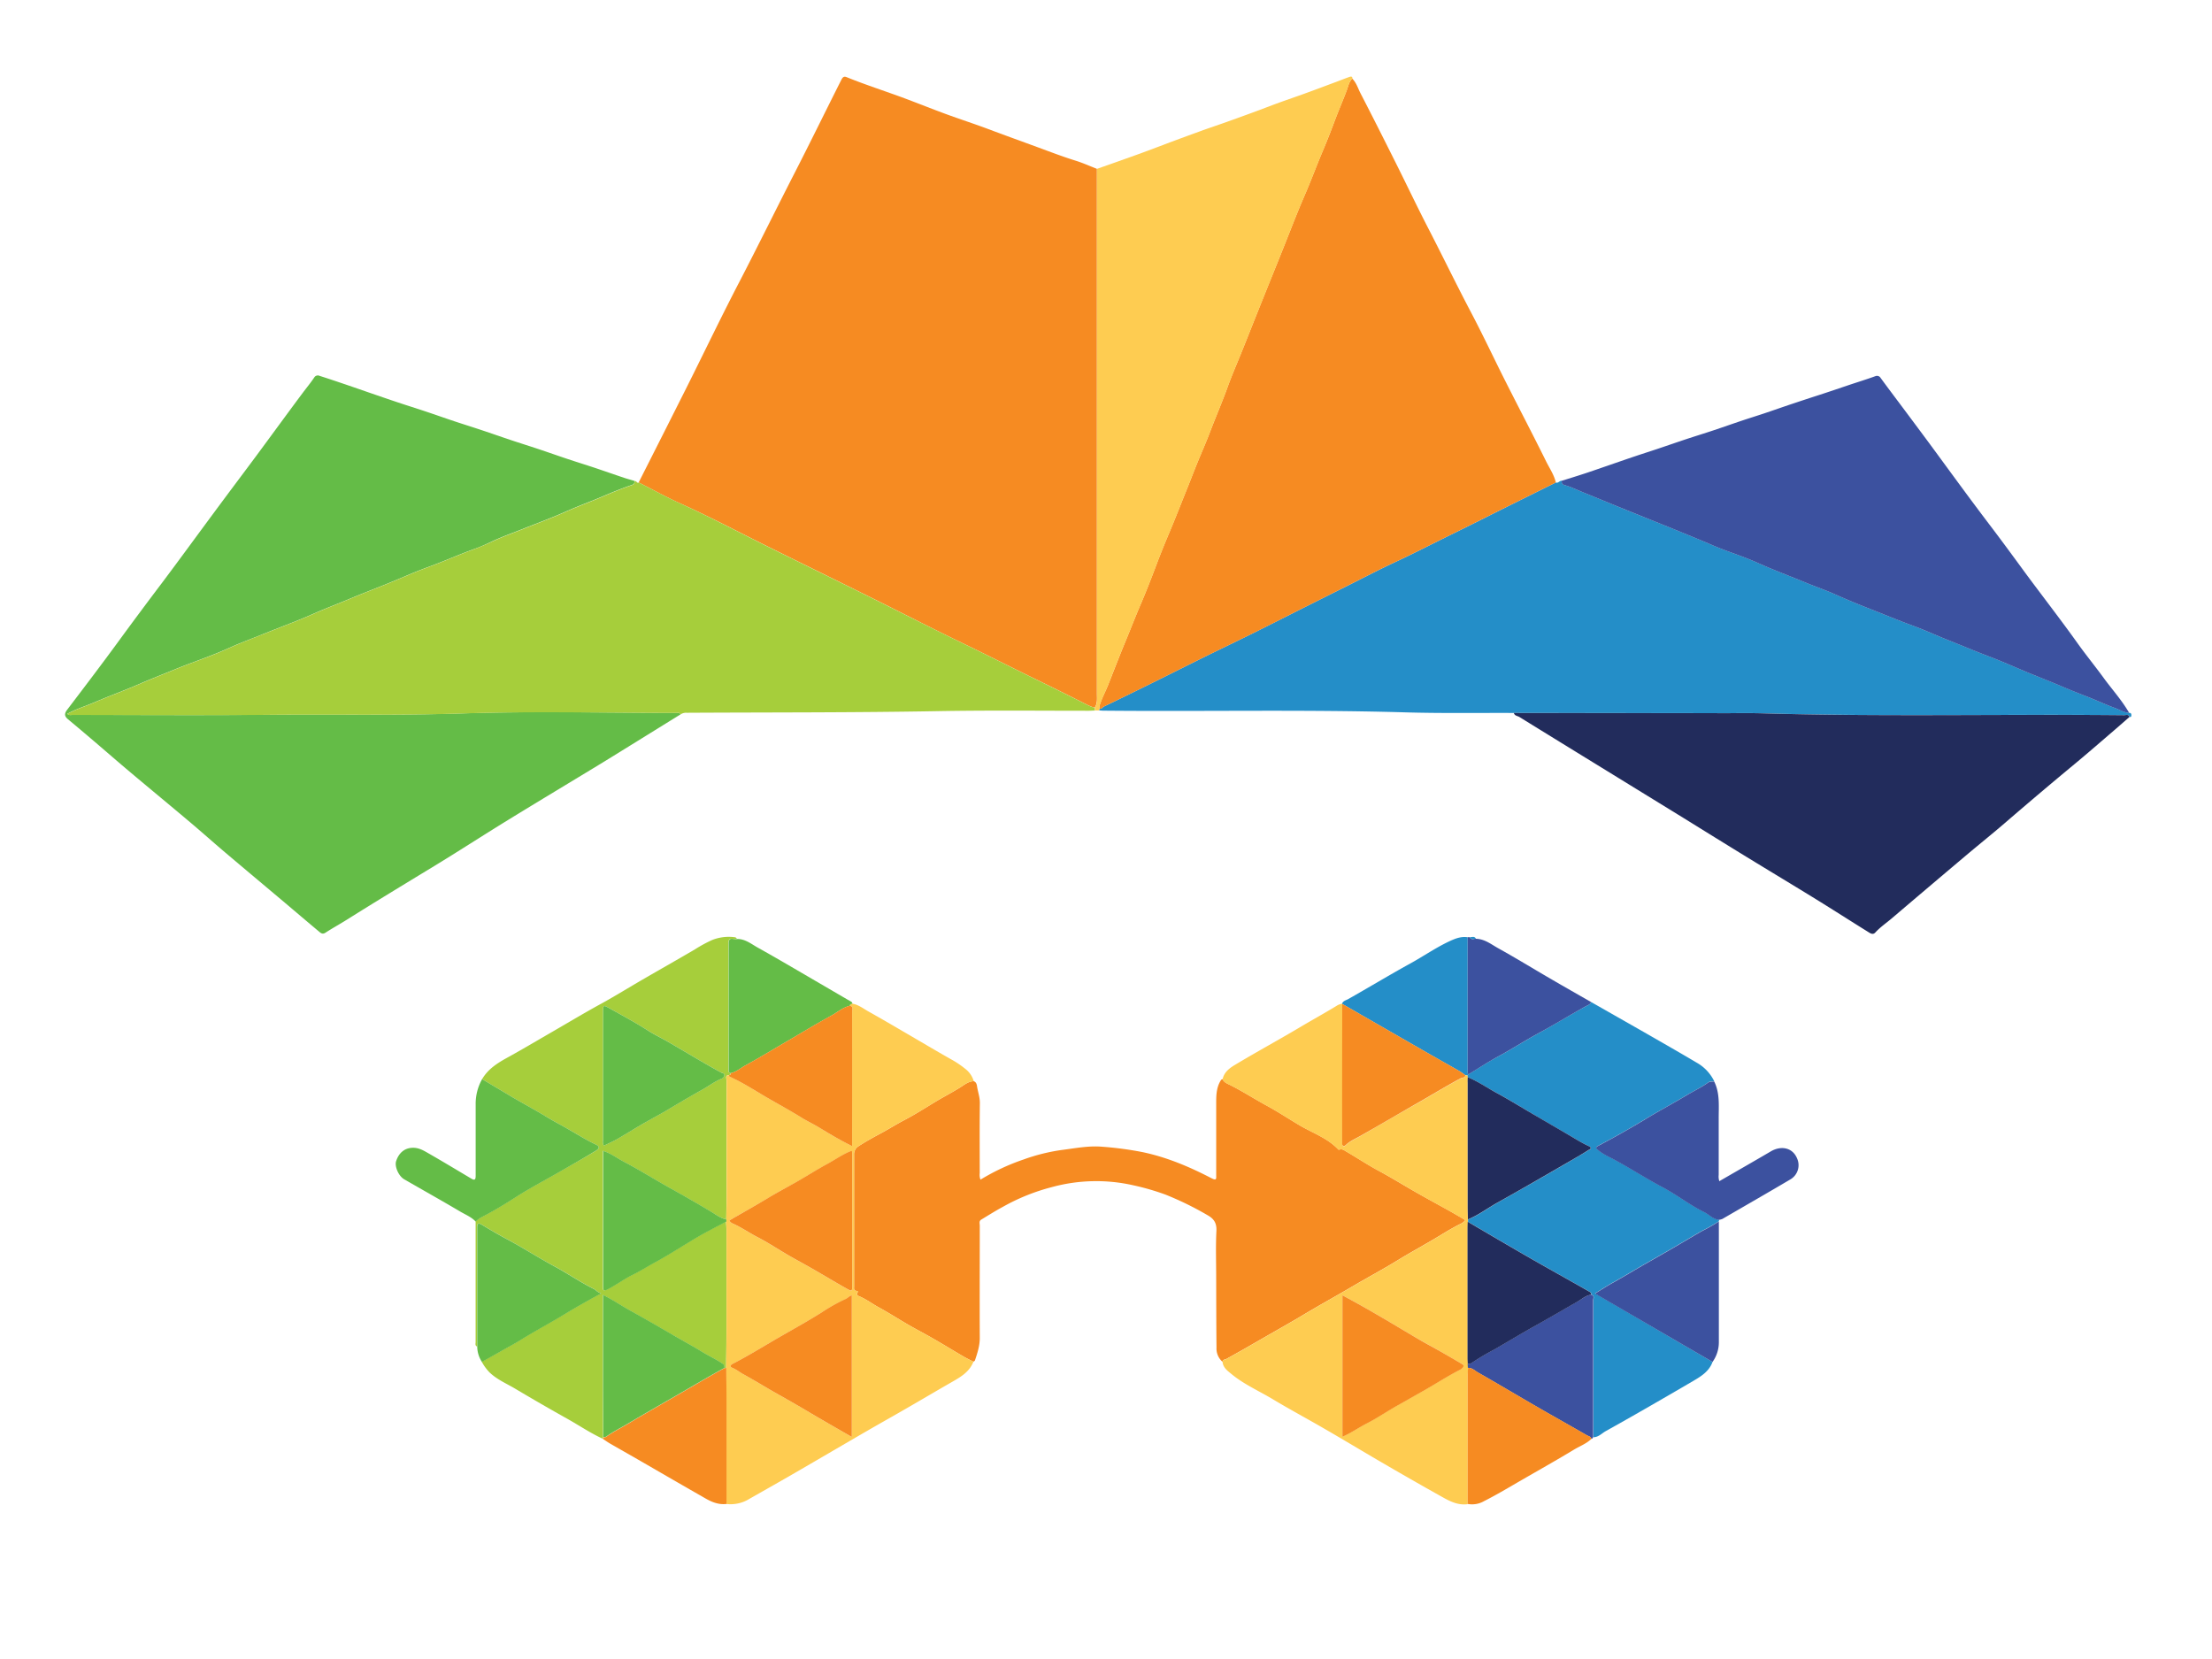 <svg xmlns="http://www.w3.org/2000/svg" width="440" height="330" fill="none"><path fill="#F68B22" d="M127.039 95.97a5872.217 5872.217 0 0 0 9.517-18.854c3.533-7.05 6.933-14.167 10.575-21.159 3.75-7.229 7.337-14.545 11.054-21.795 3.108-6.067 6.096-12.196 9.167-18.275.3-.596.554-.742 1.066-.534 2.963 1.204 5.992 2.221 9 3.292 3.579 1.25 7.084 2.7 10.659 4.012 2.82 1.038 5.687 1.959 8.5 3.017 3.241 1.22 6.508 2.392 9.758 3.588 2.5.916 5 1.883 7.562 2.679 1.459.45 2.863 1.087 4.292 1.641v104.396c0 .95.138 1.929-.442 2.792a8.451 8.451 0 0 1-1.316-.488 689.174 689.174 0 0 0-11.163-5.537c-4.429-2.167-8.825-4.404-13.266-6.55-6.496-3.125-12.934-6.458-19.413-9.667-6.812-3.379-13.65-6.721-20.458-10.108-5.646-2.808-11.217-5.763-16.979-8.35-2.746-1.25-5.417-2.733-8.113-4.1Z"/><path fill="#64BC47" d="M135.368 142.103c-5.166 3.192-10.321 6.4-15.5 9.584-6.283 3.825-12.604 7.608-18.883 11.466-5 3.075-9.933 6.279-14.958 9.329-5.671 3.446-11.346 6.888-16.963 10.417-1.42.896-2.916 1.708-4.312 2.621-.625.417-.992.042-1.38-.288-2.233-1.866-4.445-3.75-6.666-5.629-3.996-3.366-8.009-6.721-12-10.104-2.292-1.942-4.53-3.95-6.83-5.887-3.95-3.334-7.937-6.617-11.895-9.946-2.43-2.042-4.821-4.129-7.238-6.192a542.222 542.222 0 0 0-5.233-4.417c-.7-.583-.742-1.1-.167-1.854 3.446-4.533 6.892-9.062 10.25-13.658 2.88-3.939 5.79-7.85 8.73-11.733 3.42-4.555 6.774-9.167 10.17-13.75 2.767-3.75 5.554-7.446 8.334-11.184 3.116-4.208 6.196-8.446 9.329-12.646.808-1.079 1.666-2.116 2.416-3.241a.833.833 0 0 1 1.03-.217c1.816.575 3.625 1.188 5.416 1.8 1.454.492 2.917 1.004 4.35 1.5 1.93.663 3.855 1.33 5.788 1.975 1.808.604 3.633 1.17 5.446 1.775 1.937.646 3.858 1.33 5.795 1.975 1.813.604 3.638 1.167 5.45 1.775 1.934.642 3.859 1.325 5.796 1.97 1.813.605 3.638 1.172 5.446 1.776 1.938.646 3.863 1.329 5.796 1.975 1.812.604 3.637 1.166 5.45 1.77 1.933.647 3.858 1.326 5.792 1.972.704.237 1.42.416 2.129.637-.075.317-.042.608-.513.767-1.875.641-3.725 1.383-5.537 2.158-2.567 1.1-5.192 2.054-7.742 3.192-2.729 1.221-5.546 2.25-8.333 3.362-2.084.834-4.221 1.588-6.25 2.534-1.2.579-2.417 1.133-3.638 1.55-3.066 1.112-6.041 2.45-9.112 3.566-2.363.859-4.675 1.884-7.004 2.854-2.763 1.15-5.571 2.196-8.334 3.355-2.57 1.083-5.183 2.062-7.737 3.2-2.73 1.216-5.546 2.25-8.334 3.358-2.083.833-4.191 1.667-6.275 2.5-1.212.5-2.404 1.067-3.612 1.571-3.004 1.25-6.104 2.296-9.12 3.533-2.334.958-4.688 1.875-6.997 2.879-2.962 1.288-6 2.384-8.962 3.659-1.771.762-3.633 1.312-5.375 2.275.362.345.725.216 1.05.216 12.941 0 25.883.1 38.82-.029 12.938-.129 25.809.15 38.721-.271 14.142-.462 28.309-.112 42.463-.112.342.021.737-.125.933.312Z"/><path fill="#A6CE3B" d="M135.369 142.103c-.196-.437-.592-.292-.912-.292-14.167 0-28.334-.35-42.463.113-12.917.417-25.833.146-38.72.271-12.888.125-25.88.033-38.822.029-.325 0-.687.129-1.05-.217 1.742-.962 3.604-1.512 5.375-2.275 2.963-1.275 6-2.371 8.963-3.658 2.308-1.004 4.662-1.921 6.996-2.879 3.016-1.25 6.116-2.267 9.12-3.534 1.209-.504 2.4-1.07 3.613-1.57 2.083-.855 4.167-1.667 6.275-2.5 2.775-1.109 5.592-2.142 8.333-3.359 2.555-1.137 5.167-2.116 7.738-3.2 2.754-1.158 5.562-2.204 8.333-3.354 2.33-.971 4.642-1.996 7.004-2.854 3.071-1.117 6.046-2.454 9.113-3.567 1.22-.441 2.437-.979 3.633-1.533 2.038-.946 4.167-1.7 6.25-2.533 2.779-1.113 5.596-2.142 8.334-3.363 2.55-1.137 5.175-2.083 7.741-3.192 1.813-.775 3.663-1.516 5.538-2.158.471-.158.416-.45.512-.767.338-.12.417.488.788.271 2.675 1.354 5.346 2.838 8.091 4.088 5.75 2.604 11.321 5.558 16.967 8.366 6.808 3.388 13.646 6.73 20.458 10.109 6.48 3.216 12.917 6.521 19.434 9.666 4.441 2.146 8.837 4.384 13.266 6.55a897.184 897.184 0 0 1 11.163 5.538c.425.198.865.361 1.317.487l.062.55c-.417 0-.833.046-1.25.046-10 0-20.042-.108-30.054.075-16.638.3-33.275.234-49.908.325a1.98 1.98 0 0 0-1.238.321Z"/><path fill="#248EC8" d="M309.475 95.974c.483.208.737-.392 1.175-.338 0 .375 0 .675.525.834.483.134.958.294 1.425.479 2.304 1.004 4.641 1.92 6.962 2.879a623.857 623.857 0 0 0 8.925 3.621c2.175.871 4.354 1.75 6.517 2.641 1.85.767 3.721 1.517 5.558 2.317 2.975 1.296 6.113 2.213 9.067 3.546 3.208 1.446 6.504 2.667 9.75 4.008 1.887.784 3.833 1.442 5.687 2.271 2.084.933 4.188 1.821 6.3 2.642 3.025 1.175 6.017 2.441 9.067 3.554 2.388.871 4.696 1.954 7.083 2.892 2.767 1.095 5.509 2.258 8.292 3.312 2.658 1.008 5.254 2.188 7.883 3.271 2.042.833 4.105 1.633 6.138 2.5 1.633.687 3.275 1.367 4.925 2 2 .771 3.937 1.687 5.946 2.425.941.346 1.812.896 2.846.983.333-.029.416.179.416.45s-.075.417-.358.342c-.192-.592-.696-.342-1.058-.346-23.988-.242-47.98.321-71.963-.371-2.358-.066-4.717-.029-7.083-.029l-42.354-.037c-7.213-.03-14.425.091-21.63-.121-20-.584-39.97-.142-59.954-.334-.308 0-.621-.037-.933-.054l.062-.35c.417.146.592-.271.88-.416 3.3-1.584 6.583-3.2 9.862-4.821 3.458-1.713 6.904-3.45 10.367-5.159 3.204-1.579 6.425-3.116 9.625-4.704 3.2-1.587 6.475-3.258 9.712-4.887 2.909-1.461 5.818-2.918 8.729-4.371 3.159-1.579 6.284-3.225 9.484-4.717 3.921-1.821 7.754-3.812 11.633-5.712 3.75-1.838 7.463-3.721 11.196-5.584l9.296-4.616Z"/><path fill="#F68B22" d="m309.476 95.976-9.325 4.629c-3.75 1.863-7.45 3.75-11.195 5.583-3.88 1.9-7.713 3.892-11.634 5.713-3.2 1.492-6.325 3.137-9.483 4.717l-8.713 4.37c-3.237 1.63-6.466 3.28-9.712 4.888-3.246 1.608-6.421 3.125-9.625 4.704-3.463 1.708-6.908 3.446-10.367 5.158a926.328 926.328 0 0 1-9.862 4.821c-.288.138-.463.554-.879.417a2.47 2.47 0 0 1 .037-.613c.417-1.416 1.142-2.725 1.692-4.095 1.112-2.796 2.191-5.613 3.333-8.388 1.083-2.592 2.083-5.217 3.2-7.8 1.071-2.5 2.042-5.021 3.008-7.558a164.15 164.15 0 0 1 2.534-6.334c1.25-2.954 2.412-5.95 3.612-8.925.763-1.891 1.488-3.808 2.263-5.687.775-1.88 1.554-3.638 2.25-5.467 1.15-3.033 2.441-6.008 3.55-9.062.746-2.084 1.616-4.1 2.446-6.142 1.137-2.787 2.237-5.587 3.354-8.38 1.116-2.79 2.208-5.524 3.333-8.287a869.9 869.9 0 0 0 3.354-8.387c.934-2.363 1.875-4.733 2.888-7.063 1.279-2.945 2.383-5.962 3.641-8.916.888-2.084 1.705-4.217 2.5-6.342.709-1.842 1.484-3.658 2.184-5.504.304-.792.446-1.738 1.121-2.383.833.812 1.133 1.929 1.645 2.916 2.375 4.584 4.705 9.23 7.025 13.863 2.15 4.296 4.209 8.641 6.413 12.916 2.875 5.563 5.596 11.2 8.517 16.742 2.387 4.533 4.558 9.167 6.866 13.75 2.713 5.37 5.509 10.704 8.175 16.1.671 1.32 1.521 2.575 1.854 4.046ZM193.701 215.072c.583.2.616.833.683 1.225.183 1.033.538 2.029.525 3.125-.062 4.645-.029 9.295-.025 13.941-.061.435-.009.878.15 1.288a43.022 43.022 0 0 1 8.563-4.009 37.703 37.703 0 0 1 7.566-1.891c2.692-.338 5.375-.884 8.079-.65 2.686.196 5.357.552 8 1.066 4.859 1.017 9.35 2.917 13.709 5.18 1.108.575.971.087.971-.625v-13.838c0-1.708-.05-3.412.895-4.954a.42.42 0 0 1 .38-.254c.283.637.966.883 1.466 1.133 2.5 1.25 4.804 2.754 7.238 4.075 2.225 1.204 4.346 2.604 6.521 3.9 2.633 1.567 5.625 2.558 7.795 4.867.05.05.192.041.28 0 .512-.146.895.162 1.275.387 2.15 1.25 4.237 2.642 6.433 3.825 2.704 1.454 5.3 3.084 7.967 4.584 3.083 1.754 6.25 3.395 9.3 5.25-.221.29-.506.526-.834.687-1.387.683-2.733 1.475-4.046 2.279-2.879 1.759-5.833 3.334-8.725 5.113-2.812 1.721-5.729 3.279-8.579 4.954-3.333 1.967-6.741 3.833-10.071 5.833-2.604 1.559-5.258 3.042-7.887 4.554-2.458 1.413-4.908 2.838-7.396 4.196-.283.15-.733.084-.75.575a3.482 3.482 0 0 1-1.204-2.825c-.05-4.679-.05-9.358-.063-14.037 0-3.054-.112-6.109.046-9.167.079-1.558-.483-2.421-1.754-3.133a62.521 62.521 0 0 0-8.375-4.1 48.666 48.666 0 0 0-6.404-1.854 33.427 33.427 0 0 0-16.25.375 40.387 40.387 0 0 0-9.717 3.925c-1.454.779-2.85 1.666-4.275 2.525-.5.295-.296.791-.296 1.2 0 7.454-.037 14.908 0 22.358 0 1.583-.479 3-.958 4.446-.033.108-.196.179-.3.266-.683-.354-1.383-.687-2.05-1.075-1.979-1.158-3.937-2.358-5.925-3.504-1.604-.929-3.258-1.775-4.867-2.704-2.016-1.162-3.975-2.429-6.016-3.542-1.304-.712-2.5-1.629-3.879-2.2-.171-.07-.65-.275-.35-.7.141-.195.104-.354-.117-.362-.667-.029-.542-.513-.542-.904v-26.213a1.861 1.861 0 0 1 .75-1.571c1.434-.945 2.942-1.787 4.463-2.595 1.608-.859 3.146-1.842 4.766-2.688 2.084-1.087 4.088-2.362 6.105-3.592 1.758-1.07 3.6-1.991 5.333-3.112.7-.463 1.458-1.033 2.396-1.033Z"/><path fill="#FECC51" d="M269.002 15.634c-.675.646-.834 1.592-1.121 2.384-.7 1.845-1.475 3.662-2.183 5.504-.813 2.125-1.63 4.25-2.5 6.341-1.25 2.955-2.363 5.971-3.642 8.917-1.013 2.33-1.954 4.7-2.888 7.063-1.108 2.804-2.233 5.595-3.354 8.387-1.121 2.792-2.216 5.525-3.333 8.288-1.117 2.762-2.217 5.591-3.354 8.379-.834 2.041-1.7 4.075-2.446 6.141-1.108 3.055-2.4 6.03-3.55 9.063-.696 1.83-1.5 3.646-2.25 5.467-.75 1.82-1.5 3.796-2.263 5.687-1.2 2.975-2.354 5.971-3.612 8.925a159.391 159.391 0 0 0-2.533 6.333c-.971 2.559-1.942 5.059-3.013 7.559-1.108 2.583-2.117 5.208-3.2 7.8-1.158 2.775-2.237 5.591-3.333 8.387-.55 1.371-1.25 2.679-1.692 4.096a2.52 2.52 0 0 0-.037.613l-.063.35h-.787l-.063-.55c.579-.863.442-1.842.442-2.792V33.58c1.391-.491 2.783-.975 4.166-1.47 1.767-.63 3.538-1.25 5.296-1.9 2.013-.742 4.013-1.513 6.021-2.263 1.7-.63 3.396-1.25 5.1-1.871 1.704-.62 3.488-1.208 5.225-1.83 1.738-.62 3.588-1.29 5.379-1.95 1.696-.624 3.379-1.282 5.079-1.9 1.7-.616 3.484-1.216 5.217-1.85 2.017-.732 4.021-1.49 6.033-2.24.909-.338 1.805-.7 2.721-1.018.229-.079.584-.133.538.346Z"/><path fill="#222C5C" d="m301.133 141.826 42.35.038c2.358 0 4.716-.038 7.083.029 23.983.692 47.975.129 71.963.371.362 0 .866-.246 1.058.346-1.004.879-2 1.762-3.013 2.629-2.645 2.271-5.27 4.558-7.954 6.783a892.45 892.45 0 0 0-13.437 11.358c-2.659 2.305-5.417 4.505-8.1 6.771a4176.847 4176.847 0 0 0-14.721 12.475c-1.108.946-2.329 1.767-3.333 2.859-.496.545-1.021.141-1.43-.113-3.433-2.129-6.829-4.317-10.266-6.437-4.584-2.825-9.196-5.592-13.784-8.4-4.279-2.621-8.545-5.267-12.82-7.917l-16.205-9.963a8166.457 8166.457 0 0 1-16.287-10.029c-.379-.233-.963-.229-1.104-.8Z"/><path fill="#3C519F" d="M423.529 141.817c-1.034-.088-1.905-.638-2.846-.983-2.009-.738-3.946-1.667-5.946-2.425a152.174 152.174 0 0 1-4.925-2c-2.033-.863-4.096-1.667-6.138-2.5-2.629-1.084-5.225-2.263-7.883-3.271-2.783-1.054-5.525-2.217-8.292-3.313-2.37-.937-4.679-2.021-7.083-2.891-3.05-1.113-6.042-2.38-9.067-3.555a148.734 148.734 0 0 1-6.3-2.641c-1.854-.834-3.8-1.488-5.687-2.271-3.246-1.342-6.542-2.563-9.75-4.008-2.954-1.334-6.092-2.25-9.067-3.546-1.837-.8-3.708-1.55-5.558-2.317a687.69 687.69 0 0 0-6.517-2.642 1007.43 1007.43 0 0 1-8.925-3.62c-2.321-.959-4.658-1.876-6.962-2.88a14.301 14.301 0 0 0-1.425-.479c-.534-.166-.504-.466-.525-.833 1.529-.48 3.062-.95 4.583-1.45 1.521-.5 2.958-1.008 4.433-1.513 1.888-.65 3.75-1.304 5.655-1.941 1.395-.471 2.795-.913 4.191-1.38 1.95-.654 3.9-1.329 5.834-1.975 1.837-.608 3.691-1.174 5.525-1.787 1.833-.612 3.77-1.296 5.658-1.93 1.425-.478 2.862-.92 4.292-1.395 1.92-.646 3.833-1.32 5.754-1.963a541.879 541.879 0 0 1 5.416-1.779c1.959-.633 3.909-1.304 5.863-1.962 1.737-.58 3.492-1.121 5.217-1.746a.832.832 0 0 1 1.033.362c1.717 2.346 3.475 4.663 5.212 6.992 1.478 1.98 2.953 3.963 4.425 5.946 2.18 2.958 4.338 5.925 6.521 8.88a601.624 601.624 0 0 0 5.379 7.203c2.284 3 4.513 6.038 6.742 9.08 1.358 1.862 2.75 3.704 4.138 5.545 2.245 2.988 4.5 5.963 6.666 9 1.779 2.5 3.725 4.863 5.517 7.346 1.65 2.209 3.479 4.259 4.842 6.642Z"/><path fill="#A6CE3B" d="M95.899 214.656c1.133-1.938 2.917-3.113 4.817-4.167 2.966-1.629 5.879-3.358 8.808-5.054 3.358-1.938 6.667-3.929 10.083-5.796 2.784-1.529 5.484-3.208 8.234-4.8 3.47-2.012 6.966-3.987 10.416-6.012a27.584 27.584 0 0 1 3.396-1.846 8.981 8.981 0 0 1 4.542-.546.448.448 0 0 1 .366.317c-.562.254-1.666-.592-1.666.833.016 8.353.016 16.704 0 25.054 0 .35-.046.721.446.796a.388.388 0 0 1-.094.29.383.383 0 0 1-.277.127c-.779.054-.459.662-.463 1.029-.016 7.975-.016 15.95 0 23.925 0 1.25-.033 2.5-.05 3.75-1.15-.25-2.054-.946-3.046-1.534a299.084 299.084 0 0 0-7.991-4.612c-3.142-1.729-6.159-3.667-9.342-5.321-1.354-.708-2.575-1.667-4.167-2.175v26.942c0 .679 0 1.066.925.6 1.692-.875 3.221-2.013 4.913-2.854 1.521-.755 2.954-1.667 4.437-2.467 2.971-1.613 5.796-3.488 8.717-5.188 1.808-1.05 3.683-1.987 5.525-2.975 0 .484.063.967.067 1.455v20.804c0 2.287-.038 4.583-.059 6.862h-.375c-.037-.287.046-.55-.304-.796-1.308-.912-2.766-1.562-4.121-2.395-1.866-1.146-3.808-2.188-5.704-3.296a933.801 933.801 0 0 0-8.716-4.979c-1.734-.963-3.371-2.084-5.305-3.055v18.838c0 3.154.03 6.312.042 9.467l-.046.316c-2.446-1.121-4.671-2.633-7.008-3.946a431.196 431.196 0 0 1-10.338-5.966c-1.766-1.059-3.708-1.85-5.229-3.334a9.694 9.694 0 0 1-1.508-2.083c1.3-.717 2.612-1.408 3.892-2.154 1.279-.746 2.62-1.429 3.87-2.213 2.863-1.8 5.834-3.37 8.75-5.125a154.937 154.937 0 0 1 7.242-4.112c-.717-.175-1.046-.675-1.512-.908-2.721-1.371-5.23-3.105-7.917-4.542-3.188-1.717-6.225-3.683-9.417-5.388a102.825 102.825 0 0 1-4.92-2.833c-.763-.462-.909-.146-.905.546v23.712c-.454-.179-.3-.587-.3-.895v-23.971c.294-.288.616-.545.963-.767 2.412-1.25 4.729-2.633 7.016-4.096 2.584-1.666 5.313-3.096 7.98-4.625 2.666-1.529 5.366-3.004 7.991-4.608.696-.417.746-.833 0-1.192-2.171-1.029-4.166-2.346-6.279-3.504-1.304-.721-2.612-1.442-3.875-2.208-2.312-1.404-4.704-2.663-7.021-4.05-1.822-1.092-3.65-2.184-5.483-3.275Zm24.208 13.237c.904-.446 1.829-.833 2.7-1.341 2.05-1.184 4.046-2.45 6.109-3.609 1.562-.875 3.15-1.733 4.67-2.654a194.344 194.344 0 0 1 6.213-3.608c1.25-.692 2.371-1.575 3.704-2.109a.865.865 0 0 0 .575-.683c.038-.45-.371-.417-.629-.542-1.3-.716-2.595-1.448-3.883-2.195-2.275-1.325-4.538-2.68-6.817-3.996-1.317-.763-2.7-1.417-3.979-2.238-2.5-1.583-5.067-2.975-7.634-4.408-1.141-.638-1.187-.563-1.187.746v25.587c-.076.361-.02.736.158 1.059v-.009Z"/><path fill="#FECC51" d="M144.487 242.57c0-1.25.046-2.5.05-3.75v-23.925c0-.367-.317-.975.462-1.029.029.095.029.25.092.275 2.5 1.116 4.804 2.616 7.158 3.995 2.417 1.413 4.888 2.746 7.267 4.225 1.204.746 2.5 1.35 3.7 2.084a74.37 74.37 0 0 0 6.283 3.537v-26.741c0-.417.309-1.025-.45-1.184 0-.346.25-.379.496-.416 1.229.204 2.188.991 3.229 1.57 2.5 1.396 5 2.863 7.479 4.313 2.955 1.717 5.888 3.467 8.863 5.15a18.914 18.914 0 0 1 2.917 1.954 4.759 4.759 0 0 1 1.666 2.446c-.937 0-1.696.575-2.4 1.029-1.733 1.121-3.575 2.042-5.333 3.113-2.017 1.25-4.013 2.5-6.104 3.591-1.621.834-3.159 1.829-4.767 2.688a59.364 59.364 0 0 0-4.462 2.596 1.853 1.853 0 0 0-.75 1.57v26.213c0 .392-.125.875.541.904.221 0 .259.167.117.363-.3.416.179.629.35.7 1.387.57 2.575 1.487 3.879 2.2 2.042 1.112 4 2.379 6.017 3.541 1.608.929 3.262 1.775 4.866 2.704 1.988 1.146 3.946 2.346 5.925 3.505.667.387 1.367.72 2.05 1.075-.833 2.129-2.704 3.133-4.545 4.187-3.221 1.85-6.421 3.75-9.638 5.592-2.317 1.337-4.654 2.641-6.967 3.983-2.958 1.708-5.904 3.438-8.858 5.154-2.254 1.313-4.504 2.629-6.767 3.929-2.583 1.484-5.175 2.95-7.766 4.421a7.085 7.085 0 0 1-4.584 1.034v-20.084c0-2.325-.029-4.646-.045-6.971-.017-2.325.058-4.583.058-6.862v-20.804c0-.488-.046-.971-.067-1.454.025-.146.034-.288.038-.421Zm.587.2c.158.295.417.523.729.641 1.705.755 3.23 1.83 4.884 2.688 2.083 1.083 4.062 2.396 6.1 3.579 1.579.917 3.191 1.771 4.771 2.679 2.283 1.313 4.537 2.679 6.833 3.967 1.096.617 1.137.554 1.137-.704v-26.229c-.02-.359 0-.546-.533-.317-1.567.671-2.95 1.667-4.433 2.458-2.434 1.321-4.746 2.854-7.179 4.167-1.484.804-2.98 1.621-4.417 2.5-2.604 1.554-5.25 3.029-7.892 4.567v.004Zm24.363 14.896c-.563.133-.834.566-1.25.758a35.493 35.493 0 0 0-4.775 2.654c-2.854 1.808-5.834 3.425-8.75 5.117-2.917 1.691-5.904 3.541-8.963 5.116-.416.221-.512.58-.087.746.833.325 1.508.9 2.279 1.321 2.083 1.133 4.079 2.375 6.129 3.546 2.317 1.317 4.642 2.621 6.925 3.987 1.363.834 2.733 1.605 4.104 2.4l4.392 2.53-.004-28.175Zm73.747 13.239c0-.492.466-.417.75-.575 2.5-1.359 4.937-2.784 7.395-4.196 2.63-1.513 5.284-2.996 7.888-4.554 3.333-2 6.729-3.867 10.071-5.834 2.85-1.666 5.766-3.233 8.579-4.954 2.875-1.762 5.833-3.333 8.725-5.112 1.312-.804 2.658-1.596 4.046-2.279.327-.162.612-.397.833-.688-3.071-1.854-6.217-3.496-9.3-5.25-2.667-1.521-5.262-3.15-7.967-4.583-2.195-1.184-4.283-2.559-6.433-3.825-.379-.225-.762-.534-1.275-.388-.087.025-.229.034-.279 0-2.171-2.308-5.163-3.3-7.796-4.866-2.175-1.296-4.296-2.696-6.521-3.9-2.433-1.321-4.75-2.842-7.237-4.075-.5-.25-1.184-.496-1.467-1.134.263-1.4 1.367-2.216 2.404-2.841 4.363-2.625 8.842-5.05 13.217-7.659 2.421-1.437 4.892-2.787 7.287-4.262a3.67 3.67 0 0 1 .855-.284c.02.006.038.018.052.033a.11.11 0 0 1 .027.055 1.087 1.087 0 0 0-.034.204c0 9.117-.008 18.232-.025 27.346v.104c0 .621.309.833.75.392.805-.771 1.83-1.2 2.75-1.721 3.634-2.083 7.23-4.2 10.859-6.25 3.104-1.767 6.154-3.633 9.3-5.329.262-.146.833 0 .833-.592h.454l.05.417c0 .379-.037.762-.037 1.141v24.65c0 .834.025 1.667.037 2.5v.471c0 .417-.037.834-.037 1.25v25.888c0 .379.033.758.054 1.137 0 .263.029.525.042.792-.03.446-.088.892-.088 1.337v25.73c-2.217.3-3.996-.834-5.783-1.83a753.666 753.666 0 0 1-11.417-6.533c-3.879-2.254-7.721-4.583-11.604-6.817-3.271-1.895-6.608-3.683-9.854-5.629-2.754-1.666-5.734-2.954-8.238-5-.8-.666-1.75-1.287-1.866-2.487Zm23.841 14.871c1.75-.75 3.234-1.817 4.842-2.65 2.083-1.084 4.054-2.421 6.112-3.575 1.563-.871 3.113-1.767 4.671-2.642 2.592-1.442 5.071-3.083 7.717-4.438.243-.124.457-.301.625-.516a.38.38 0 0 0 .085-.161.402.402 0 0 0-.074-.345.39.39 0 0 0-.144-.111c-1.455-.833-2.917-1.704-4.363-2.537-1.379-.788-2.779-1.534-4.167-2.33-1.979-1.154-3.941-2.345-5.916-3.508a457.87 457.87 0 0 0-5.346-3.096c-1.325-.754-2.671-1.475-4.058-2.233l.016 28.142Z"/><path fill="#248EC8" d="m291.964 214.268-.05-.417.096-.1c1.975-1.196 3.9-2.471 5.925-3.562 2.687-1.446 5.25-3.104 7.917-4.563 3.204-1.75 6.316-3.654 9.5-5.416.441-.246.954-.355 1.158-.884 3.453 1.967 6.907 3.934 10.362 5.9 3.567 2.046 7.138 4.084 10.671 6.179a8.535 8.535 0 0 1 3.442 3.667c-.417.096-.833-.042-1.25.275-1.329.962-2.833 1.667-4.242 2.5-2.612 1.583-5.308 3.017-7.916 4.583a182.303 182.303 0 0 1-9.555 5.417c-.833.446-.45.608-.091.917 1.004.858 2.25 1.375 3.383 1.991 3.158 1.721 6.179 3.667 9.354 5.355 2.859 1.516 5.417 3.541 8.334 4.979.991.491 1.754 1.433 2.954 1.521l-.038.308a32.24 32.24 0 0 1-3.333 1.9c-2.254 1.287-4.471 2.642-6.725 3.933-1.346.767-2.683 1.546-4.033 2.309-2.309 1.312-4.584 2.704-6.9 3.999-1.213.675-2.375 1.438-3.646 2.213l23.371 13.633c-.663 1.834-2.184 2.809-3.75 3.73a1178.608 1178.608 0 0 1-9.621 5.579 675.467 675.467 0 0 1-7.854 4.446c-.805.445-1.45 1.22-2.475 1.229v-27.242c0-.383.287-.958-.417-1.088.1-.454-.346-.612-.558-.737-3.788-2.175-7.609-4.279-11.396-6.454-4.204-2.417-8.384-4.883-12.571-7.329v-.467c2.083-.833 3.904-2.217 5.862-3.333 2.328-1.309 4.652-2.625 6.971-3.95 2.55-1.461 5.093-2.931 7.629-4.409 1.171-.683 2.346-1.358 3.48-2.083.158-.104 1.033-.387.041-.833-1.375-.625-2.658-1.463-3.971-2.221a787.541 787.541 0 0 1-6.87-4.004c-2.48-1.45-4.917-2.975-7.442-4.342-1.933-1.037-3.725-2.292-5.746-3.129Z"/><path fill="#64BC47" d="M95.899 214.654a1466.32 1466.32 0 0 1 5.479 3.267c2.317 1.387 4.708 2.646 7.021 4.05 1.25.767 2.571 1.487 3.875 2.208 2.083 1.159 4.108 2.475 6.279 3.504.75.355.7.767 0 1.192-2.625 1.604-5.3 3.113-7.967 4.638-2.666 1.525-5.416 2.97-7.979 4.625-2.287 1.462-4.583 2.854-7.016 4.095a5.994 5.994 0 0 0-.963.767c-.896-.962-2.13-1.421-3.22-2.083-3.65-2.159-7.355-4.225-11.022-6.346-1.091-.633-1.937-2.55-1.587-3.608.516-1.571 1.612-2.605 3.262-2.65 1.171-.038 2.084.475 2.996 1.004 2.917 1.666 5.834 3.429 8.725 5.146.771.454.834 0 .834-.634v-14.166a10.002 10.002 0 0 1 1.283-5.009Z"/><path fill="#3C519F" d="M341.938 242.641c-1.2-.087-1.963-1.029-2.955-1.521-2.916-1.437-5.462-3.462-8.333-4.979-3.175-1.687-6.196-3.633-9.354-5.354-1.133-.617-2.379-1.133-3.383-1.992-.359-.308-.755-.471.091-.916a183.167 183.167 0 0 0 9.554-5.417c2.617-1.583 5.313-3.017 7.917-4.583 1.408-.855 2.917-1.55 4.242-2.5.441-.317.833-.18 1.25-.275 1.171 2.341.904 4.862.908 7.349v11.25c-.048.421-.006.848.125 1.25 3.433-1.983 6.858-3.941 10.263-5.937 1.966-1.15 4.295-.812 5.212 1.429a3.27 3.27 0 0 1-1.362 4.167c-4.488 2.65-9.009 5.246-13.517 7.858-.212.083-.433.14-.658.171Zm-25.45 14.906c.721.129.416.704.416 1.087v27.242c-.108.133-.133.358-.383.325-.108-.467-.575-.521-.887-.7-3.296-1.904-6.617-3.75-9.913-5.658-3.912-2.263-7.796-4.584-11.721-6.821-.637-.363-1.191-.971-2.025-.933 0-.267-.029-.53-.041-.792.273.025.547-.041.779-.188a46.37 46.37 0 0 1 4.408-2.62c2.617-1.505 5.196-3.075 7.829-4.546 2.917-1.634 5.834-3.334 8.75-5 .917-.492 1.704-1.263 2.788-1.396Z"/><path fill="#248EC8" d="M291.911 213.862h-.454c-.371-.262-.725-.554-1.121-.779-2.5-1.425-5-2.829-7.47-4.254a9866.9 9866.9 0 0 1-15.834-9.104.11.11 0 0 0-.027-.055.11.11 0 0 0-.052-.033c.221-.571.8-.658 1.25-.917 4.108-2.32 8.142-4.766 12.279-7.041 2.725-1.496 5.284-3.3 8.129-4.584 1.042-.47 2.15-.854 3.334-.658v26.613c0 .241.041.483.062.725l-.096.087Z"/><path fill="#F68B22" d="M292.022 272.088c.833-.038 1.388.57 2.025.933 3.925 2.242 7.808 4.558 11.721 6.821 3.296 1.904 6.617 3.75 9.912 5.658.313.179.78.233.888.7-.983.963-2.279 1.438-3.429 2.125-3.446 2.083-6.95 4.054-10.417 6.054-2.5 1.446-5 2.946-7.596 4.259a4.716 4.716 0 0 1-3.179.516v-25.729c-.012-.437.046-.892.075-1.337Zm-147.548.017c0 2.325.042 4.646.046 6.971v20.084c-1.629.195-3.033-.417-4.387-1.213a2278.26 2278.26 0 0 1-11.496-6.625c-2.425-1.4-4.854-2.783-7.275-4.167-.488-.283-.946-.616-1.417-.925 0-.104.029-.212.046-.316.204-.038.45 0 .6-.121 1.388-.996 2.917-1.746 4.375-2.613 3.121-1.862 6.283-3.662 9.433-5.479 3.23-1.862 6.434-3.771 9.7-5.571l.375-.025Z"/><path fill="#64BC47" d="M169.547 199.655c-.246.05-.504.083-.496.416-1.379.305-2.421 1.25-3.617 1.913-3.045 1.667-6.008 3.471-9.008 5.221-2.733 1.6-5.446 3.241-8.221 4.766-.929.513-1.741 1.251-2.821 1.492-.491-.075-.445-.446-.445-.796v-25.054c0-1.437 1.087-.592 1.666-.833 1.638-.034 2.85 1.012 4.167 1.737 3.858 2.15 7.662 4.404 11.483 6.625 2.363 1.371 4.713 2.759 7.084 4.125a.425.425 0 0 1 .208.388Z"/><path fill="#3C519F" d="M292.012 213.761c0-.241-.063-.483-.063-.725v-26.612h.417c.271.6.783.296 1.208.316 1.738.021 3.05 1.105 4.45 1.884 3.488 1.933 6.888 4.025 10.338 6.029 2.704 1.575 5.416 3.117 8.141 4.675-.204.529-.716.637-1.158.883-3.183 1.779-6.296 3.684-9.5 5.417-2.671 1.458-5.233 3.117-7.917 4.562-2.016 1.1-3.941 2.38-5.916 3.571Zm48.637 57.144-23.379-13.588c1.25-.775 2.433-1.537 3.645-2.212 2.325-1.296 4.584-2.688 6.9-4 1.35-.763 2.688-1.542 4.034-2.309 2.254-1.291 4.471-2.646 6.725-3.933a32.345 32.345 0 0 0 3.333-1.9v24.012a6.706 6.706 0 0 1-1.258 3.93Z"/><path fill="#64BC47" d="M94.93 267.875v-23.713c0-.691.141-1.008.904-.546 1.617.984 3.25 1.942 4.921 2.834 3.191 1.704 6.25 3.671 9.416 5.387 2.671 1.438 5.18 3.171 7.917 4.542.467.233.796.733 1.513.908a153.532 153.532 0 0 0-7.242 4.113c-2.888 1.754-5.875 3.333-8.75 5.125-1.25.783-2.583 1.466-3.871 2.212-1.287.746-2.575 1.442-3.875 2.167a5.61 5.61 0 0 1-.933-3.029Z"/><path fill="#248EC8" d="M293.583 186.739c-.416-.021-.937.283-1.208-.317.425.008.933-.275 1.208.317Z"/><path fill="#F68B22" d="M145.383 213.454c1.079-.229 1.892-.979 2.821-1.492 2.775-1.525 5.488-3.166 8.221-4.766 3-1.75 5.962-3.567 9.008-5.221 1.196-.65 2.238-1.608 3.617-1.913.758.159.45.771.45 1.184.017 8.083.017 16.164 0 24.241v2.5c-2.25-1.12-4.279-2.304-6.283-3.537-1.204-.746-2.5-1.35-3.7-2.083-2.38-1.48-4.85-2.813-7.267-4.225-2.354-1.38-4.654-2.879-7.158-3.996-.063-.025-.063-.179-.092-.275a.385.385 0 0 0 .285-.123.376.376 0 0 0 .098-.294Z"/><path fill="#64BC47" d="M144.099 272.091c-3.266 1.8-6.471 3.708-9.7 5.571-3.15 1.817-6.312 3.617-9.433 5.479-1.458.867-2.988 1.617-4.375 2.613-.15.108-.417.083-.6.12 0-3.154-.038-6.312-.042-9.466V257.57c1.934.963 3.571 2.084 5.304 3.054a493.375 493.375 0 0 1 8.717 4.98c1.896 1.108 3.838 2.15 5.704 3.295 1.354.834 2.813 1.484 4.121 2.396.35.246.267.509.304.796Zm.387-29.519v.416c-1.842.988-3.717 1.925-5.525 2.975-2.917 1.7-5.746 3.575-8.717 5.188-1.483.808-2.917 1.712-4.437 2.466-1.692.834-3.221 1.98-4.913 2.855-.904.466-.929.079-.925-.6v-26.946c1.579.496 2.8 1.466 4.167 2.175 3.183 1.666 6.2 3.591 9.341 5.321a296.434 296.434 0 0 1 7.992 4.612c.963.588 1.867 1.283 3.017 1.538ZM120.109 227.9a1.533 1.533 0 0 1-.154-1.05v-25.587c0-1.309.045-1.384 1.187-.746 2.567 1.433 5.154 2.825 7.633 4.408 1.28.833 2.663 1.475 3.98 2.238 2.279 1.316 4.541 2.67 6.816 3.995 1.289.75 2.584 1.482 3.884 2.196.258.142.666.092.629.542a.87.87 0 0 1-.575.683c-1.334.534-2.467 1.417-3.704 2.109a218.66 218.66 0 0 0-6.213 3.608c-1.521.921-3.108 1.779-4.671 2.654-2.083 1.158-4.058 2.425-6.108 3.608-.875.5-1.8.896-2.704 1.342Z"/><path fill="#F68B22" d="M145.074 242.768c2.642-1.538 5.288-3.013 7.888-4.584 1.437-.862 2.916-1.666 4.416-2.5 2.434-1.32 4.746-2.854 7.18-4.166 1.483-.804 2.866-1.788 4.433-2.459.533-.229.512-.041.533.317v26.229c0 1.25-.041 1.321-1.137.704-2.296-1.287-4.55-2.654-6.834-3.966-1.579-.909-3.191-1.763-4.77-2.679-2.038-1.184-4.009-2.5-6.1-3.58-1.667-.858-3.18-1.933-4.884-2.687a1.388 1.388 0 0 1-.725-.629Zm24.364 14.894v28.175l-4.392-2.529c-1.371-.796-2.742-1.583-4.104-2.4-2.284-1.367-4.609-2.671-6.925-3.988-2.05-1.17-4.059-2.412-6.129-3.545-.771-.417-1.442-.996-2.28-1.321-.416-.167-.341-.525.088-.746 3.058-1.575 5.987-3.392 8.962-5.117 2.975-1.725 5.88-3.308 8.75-5.116a35.53 35.53 0 0 1 4.759-2.671c.446-.175.708-.609 1.271-.742Z"/><path fill="#222C5C" d="M291.962 214.268c2.021.833 3.813 2.083 5.725 3.129 2.525 1.366 4.963 2.891 7.463 4.341 2.28 1.334 4.562 2.664 6.845 3.992 1.313.758 2.596 1.596 3.971 2.221.992.45.117.733-.041.833-1.134.734-2.309 1.409-3.479 2.084a2347.516 2347.516 0 0 1-7.63 4.408 703.94 703.94 0 0 1-6.97 3.95c-1.959 1.1-3.75 2.475-5.863 3.333 0-.833-.037-1.666-.037-2.5v-24.65c-.021-.379.004-.754.016-1.141Zm24.527 43.278c-1.083.134-1.871.904-2.754 1.4-2.917 1.667-5.804 3.363-8.75 5-2.633 1.471-5.213 3.042-7.829 4.546a46.606 46.606 0 0 0-4.409 2.621 1.25 1.25 0 0 1-.779.187c-.021-.379-.054-.758-.054-1.137v-25.888c0-.416.025-.833.038-1.25 4.166 2.446 8.366 4.913 12.57 7.33 3.788 2.175 7.609 4.279 11.396 6.454.225.125.671.283.571.737Z"/><path fill="#F68B22" d="M267.032 199.713c5.277 3.033 10.555 6.068 15.833 9.104 2.5 1.425 5 2.829 7.471 4.254.396.225.75.517 1.121.779.025.592-.563.446-.834.592-3.146 1.696-6.196 3.563-9.3 5.329-3.629 2.084-7.225 4.2-10.858 6.25-.921.521-1.946.95-2.75 1.721-.442.417-.754.229-.75-.392v-.104c0-9.116.008-18.232.025-27.346a1.01 1.01 0 0 1 .042-.187Zm-.005 86.081v-28.142c1.388.759 2.734 1.48 4.059 2.234a346.53 346.53 0 0 1 5.346 3.096c1.975 1.162 3.937 2.354 5.916 3.508 1.371.796 2.771 1.542 4.167 2.329 1.458.833 2.917 1.692 4.362 2.538a.39.39 0 0 1 .134.616 1.892 1.892 0 0 1-.625.517c-2.646 1.354-5.125 2.996-7.717 4.437-1.558.875-3.108 1.771-4.671 2.642-2.058 1.154-4.021 2.5-6.112 3.575-1.625.833-3.109 1.9-4.859 2.65Z"/></svg>